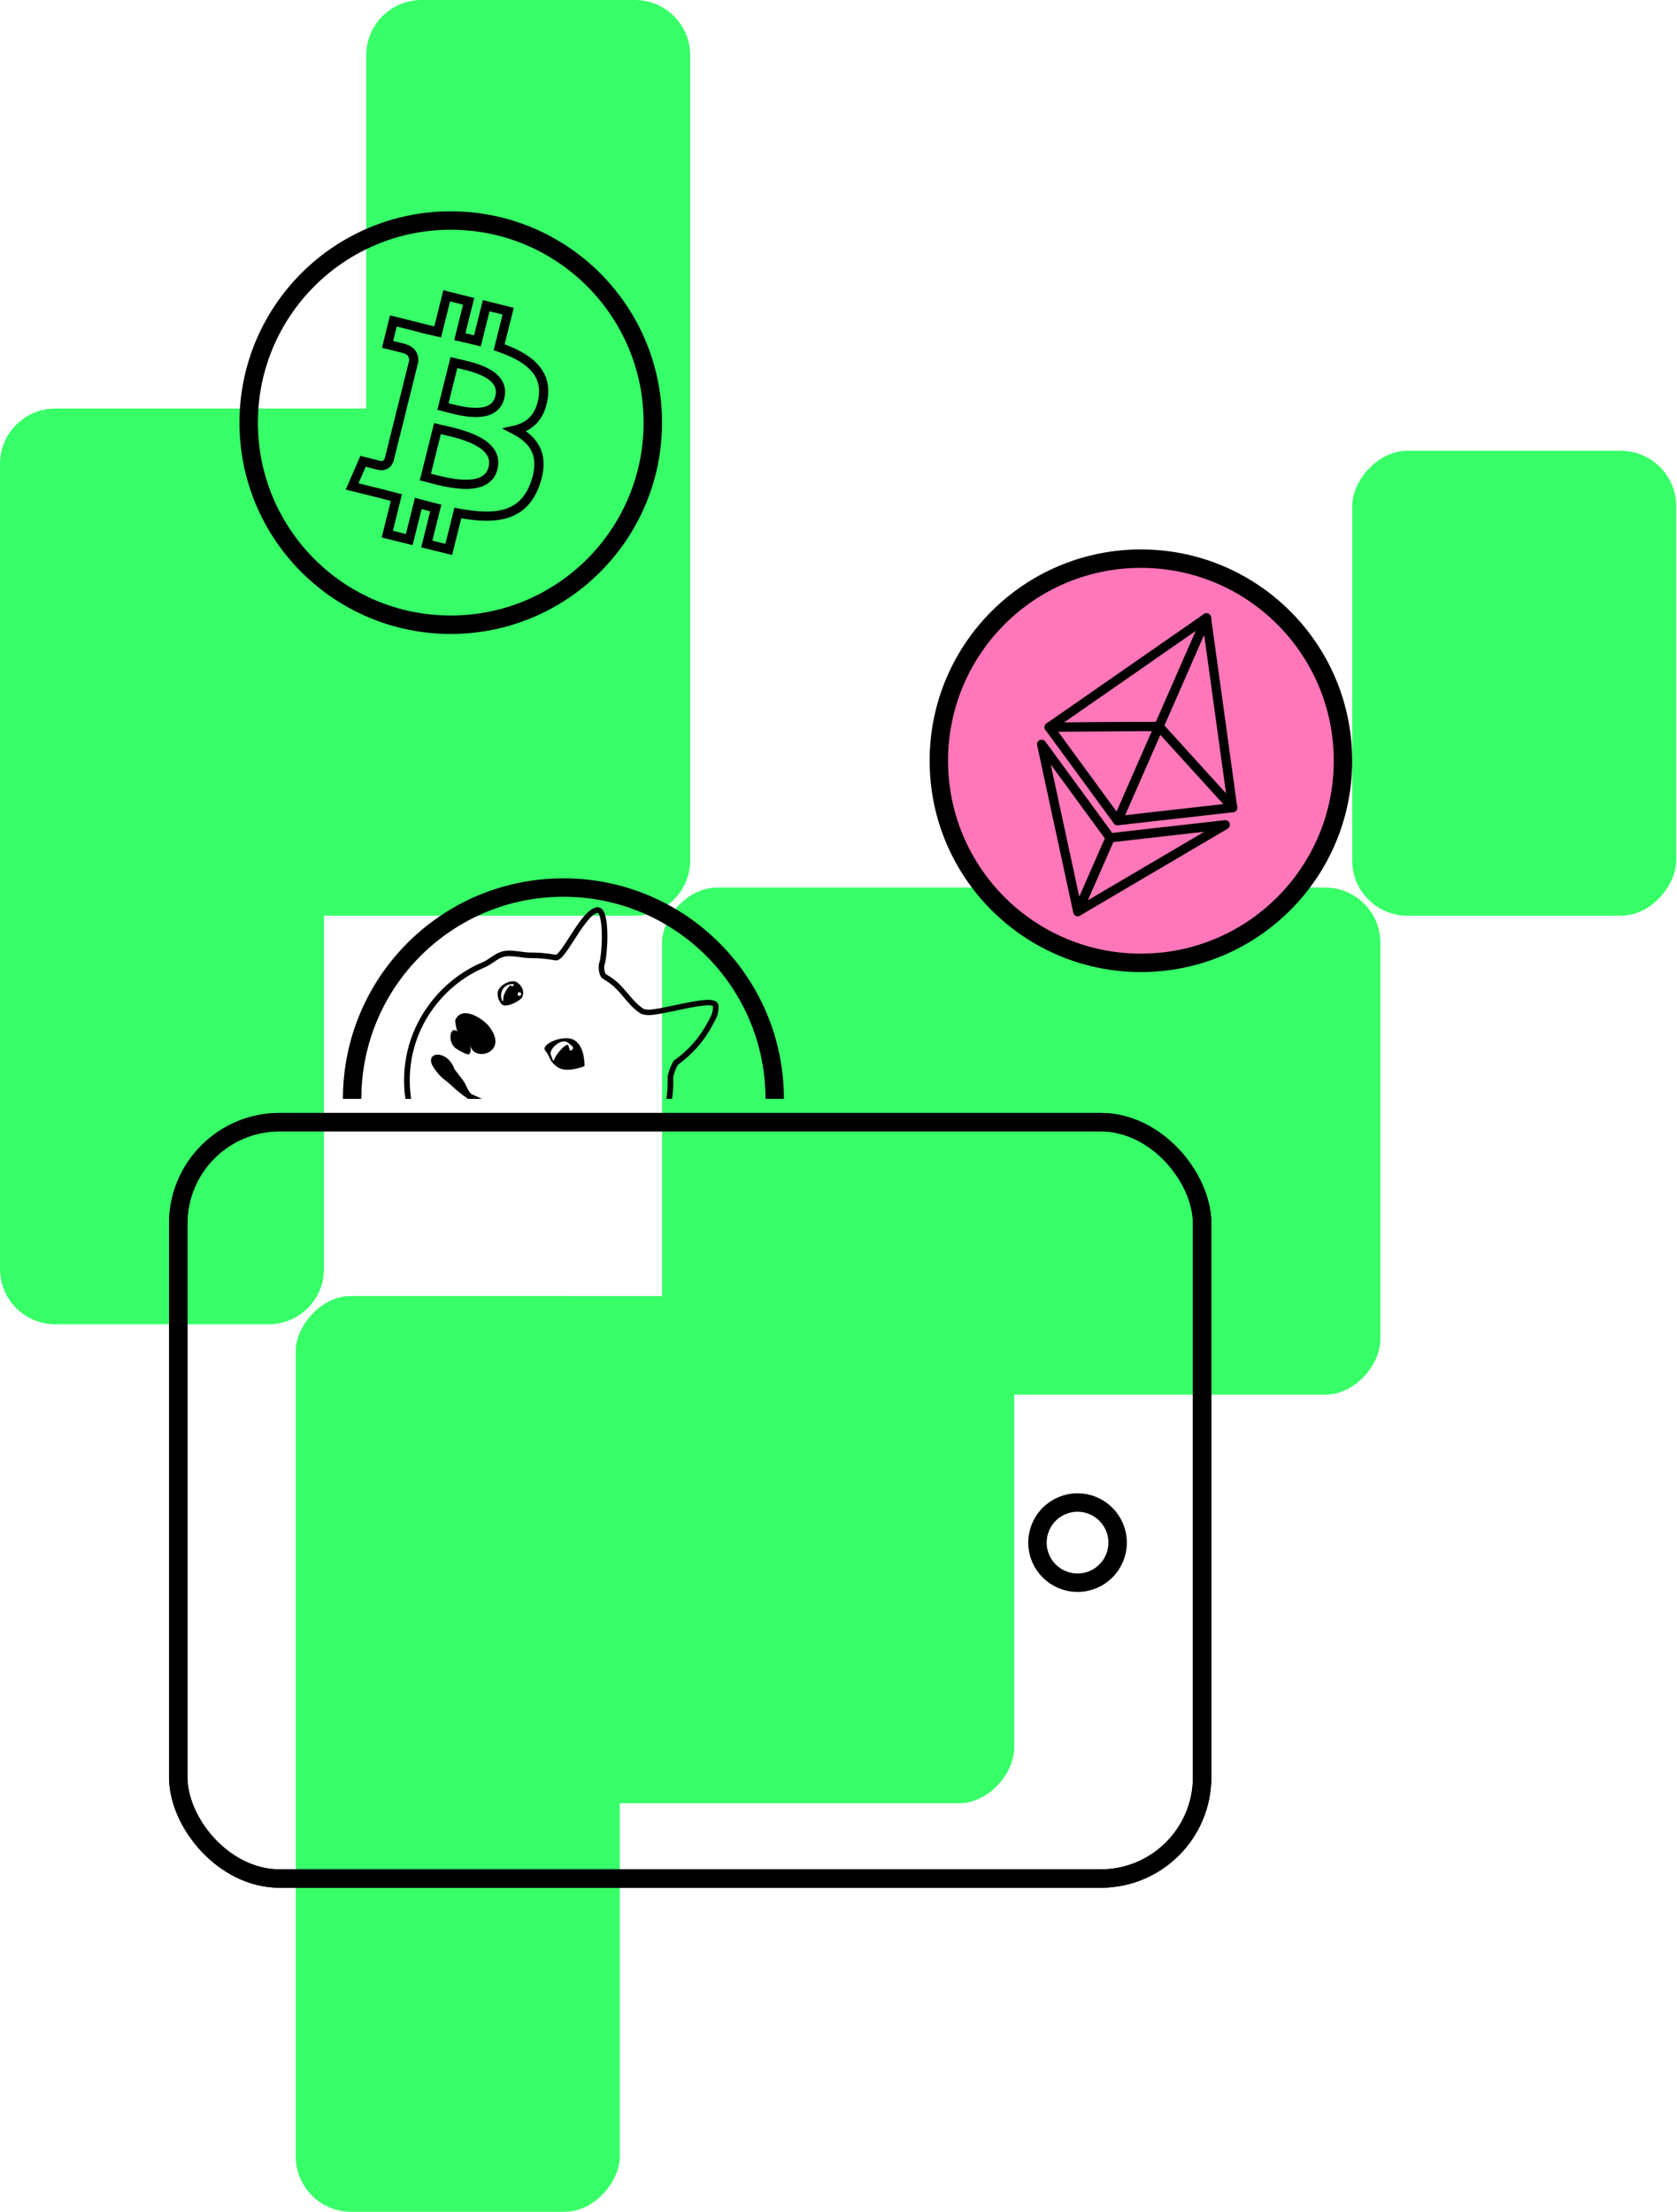 <svg width="91" height="120" viewBox="0 0 91 120" fill="none" xmlns="http://www.w3.org/2000/svg">
<path fill-rule="evenodd" clip-rule="evenodd" d="M22.851 49.681C22.859 49.681 22.866 49.681 22.873 49.681H34.453C36.109 49.681 37.453 48.338 37.453 46.681V3C37.453 1.343 36.109 0 34.453 0H22.873C21.216 0 19.873 1.343 19.873 3V22.166H3C1.343 22.166 0 23.509 0 25.166V25.166V46.681V68.847C0 70.504 1.343 71.847 3 71.847H14.58C16.236 71.847 17.58 70.504 17.58 68.847V49.681H22.851Z" fill="#37FF68"/>
<rect width="17.58" height="49.681" rx="3" transform="matrix(1 0 0 -1 16.051 120)" fill="#37FF68"/>
<rect width="17.58" height="25.223" rx="3" transform="matrix(1 0 0 -1 73.375 49.682)" fill="#37FF68"/>
<rect width="38.981" height="27.516" rx="3" transform="matrix(1 0 0 -1 35.924 75.669)" fill="#37FF68"/>
<rect width="38.981" height="27.516" rx="3" transform="matrix(1 0 0 -1 16.051 97.835)" fill="#37FF68"/>
<rect x="9.672" y="60.882" width="55.56" height="41.038" rx="5.5" stroke="black"/>
<rect x="9.672" y="60.882" width="55.56" height="41.038" rx="5.5" stroke="black"/>
<circle cx="58.471" cy="83.694" r="2.175" stroke="black"/>
<circle cx="61.91" cy="41.274" r="10.965" fill="#FF76B9" stroke="black"/>
<path d="M65.467 33.52L62.885 39.411L66.889 43.819L65.467 33.52Z" fill="#FF76B9" stroke="black" stroke-width="0.5" stroke-linejoin="round"/>
<path d="M65.467 33.52L56.93 39.454L62.886 39.411L65.467 33.52Z" fill="#FF76B9" stroke="black" stroke-width="0.5" stroke-linejoin="round"/>
<path d="M60.237 45.454L58.483 49.457L66.487 44.747L60.237 45.454Z" fill="#FF76B9" stroke="black" stroke-width="0.5" stroke-linejoin="round"/>
<path d="M58.483 49.457L60.238 45.453L56.524 40.381L58.483 49.457Z" fill="#FF76B9" stroke="black" stroke-width="0.5" stroke-linejoin="round"/>
<path d="M60.643 44.527L66.89 43.819L62.885 39.413L60.643 44.527Z" fill="#FF76B9" stroke="black" stroke-width="0.5" stroke-linejoin="round"/>
<path d="M56.931 39.454L60.644 44.527L62.885 39.413L56.931 39.454Z" fill="#FF76B9" stroke="black" stroke-width="0.5" stroke-linejoin="round"/>
<circle cx="24.459" cy="22.93" r="10.965" stroke="black"/>
<path d="M27.086 18.84L26.843 18.78L26.788 19.002L27.004 19.077L27.086 18.84ZM29.475 21.582L29.228 21.545L29.228 21.545L29.475 21.582ZM27.574 16.882L27.817 16.942L27.877 16.7L27.634 16.639L27.574 16.882ZM26.382 16.585L26.443 16.343L26.2 16.282L26.14 16.525L26.382 16.585ZM25.906 18.492L25.846 18.735L26.088 18.796L26.149 18.553L25.906 18.492ZM24.971 18.272L25.027 18.028H25.027L24.971 18.272ZM24.951 18.267L24.709 18.207L24.647 18.454L24.896 18.511L24.951 18.267ZM25.43 16.348L25.673 16.409L25.734 16.166L25.491 16.105L25.43 16.348ZM24.239 16.051L24.299 15.808L24.057 15.748L23.996 15.99L24.239 16.051ZM23.75 18.009L23.695 18.253L23.934 18.307L23.993 18.069L23.75 18.009ZM23.698 17.997L23.754 17.753L23.744 17.751L23.698 17.997ZM23.698 17.997L23.643 18.241L23.652 18.243L23.698 17.997ZM22.989 17.829L22.745 17.775L22.692 18.013L22.928 18.072L22.989 17.829ZM22.991 17.823L23.235 17.878L23.287 17.64L23.051 17.581L22.991 17.823ZM21.346 17.413L21.407 17.17L21.164 17.11L21.104 17.352L21.346 17.413ZM21.029 18.686L20.787 18.626L20.725 18.873L20.973 18.93L21.029 18.686ZM21.895 18.901L21.757 18.693L21.286 19.007L21.835 19.144L21.895 18.901ZM22.451 19.595L22.693 19.655L22.699 19.633L22.7 19.609L22.451 19.595ZM21.895 21.826L21.652 21.766L21.592 22.008L21.834 22.069L21.895 21.826ZM22.019 21.865L21.959 22.108L22.109 21.632L22.019 21.865ZM21.892 21.834L21.952 21.591L21.71 21.532L21.65 21.774L21.892 21.834ZM21.113 24.96L21.345 25.054L21.352 25.037L21.356 25.02L21.113 24.96ZM20.566 25.243L20.626 25L19.966 24.837L20.363 25.389L20.566 25.243ZM19.7 25.027L19.764 24.785L19.556 24.73L19.471 24.927L19.7 25.027ZM19.108 26.391L18.879 26.291L18.762 26.562L19.048 26.633L19.108 26.391ZM20.66 26.778L20.721 26.535L20.721 26.535L20.66 26.778ZM21.155 26.905L21.092 27.147L21.093 27.147L21.155 26.905ZM21.155 26.905L21.218 26.663L21.217 26.663L21.155 26.905ZM21.509 26.997L21.752 27.058L21.812 26.816L21.571 26.755L21.509 26.997ZM21.016 28.978L20.773 28.917L20.713 29.16L20.956 29.22L21.016 28.978ZM22.207 29.274L22.147 29.517L22.389 29.577L22.45 29.335L22.207 29.274ZM22.695 27.316L22.76 27.074L22.514 27.008L22.453 27.255L22.695 27.316ZM23.646 27.562L23.888 27.622L23.949 27.38L23.706 27.319L23.646 27.562ZM23.159 29.512L22.916 29.452L22.856 29.694L23.098 29.755L23.159 29.512ZM24.351 29.809L24.29 30.051L24.533 30.112L24.593 29.869L24.351 29.809ZM24.844 27.832L24.89 27.587L24.658 27.543L24.601 27.772L24.844 27.832ZM29.048 26.223L28.812 26.141L28.812 26.141L29.048 26.223ZM27.953 23.332L27.897 23.089L27.236 23.241L27.838 23.554L27.953 23.332ZM23.315 25.941L23.251 26.183L23.251 26.183L23.315 25.941ZM26.751 25.401L26.509 25.341L26.509 25.341L26.751 25.401ZM23.315 25.941L23.379 25.7L23.379 25.699L23.315 25.941ZM23.082 25.881L22.84 25.82L22.779 26.063L23.022 26.123L23.082 25.881ZM23.737 23.256L23.798 23.014L23.555 22.953L23.495 23.196L23.737 23.256ZM24.031 23.325L24.086 23.081L24.031 23.325ZM27.12 21.56L26.877 21.5L26.877 21.5L27.12 21.56ZM24.233 22.106L24.169 22.348H24.169L24.233 22.106ZM24.876 19.732L24.822 19.976L24.876 19.732ZM24.63 19.675L24.691 19.433L24.448 19.372L24.388 19.615L24.63 19.675ZM24.037 22.055L23.794 21.994L23.734 22.237L23.977 22.297L24.037 22.055ZM27.004 19.077C27.744 19.332 28.353 19.641 28.748 20.04C29.132 20.426 29.324 20.904 29.228 21.545L29.723 21.619C29.843 20.814 29.593 20.181 29.104 19.688C28.627 19.207 27.932 18.868 27.167 18.604L27.004 19.077ZM27.331 16.821L26.843 18.78L27.328 18.901L27.817 16.942L27.331 16.821ZM26.322 16.828L27.514 17.125L27.634 16.639L26.443 16.343L26.322 16.828ZM26.149 18.553L26.625 16.646L26.14 16.525L25.664 18.432L26.149 18.553ZM24.916 18.516C25.23 18.587 25.542 18.659 25.846 18.735L25.967 18.25C25.657 18.172 25.34 18.1 25.027 18.028L24.916 18.516ZM24.896 18.511L24.916 18.516L25.027 18.028L25.007 18.024L24.896 18.511ZM25.188 16.288L24.709 18.207L25.194 18.328L25.673 16.409L25.188 16.288ZM24.178 16.293L25.37 16.591L25.491 16.105L24.299 15.808L24.178 16.293ZM23.993 18.069L24.481 16.111L23.996 15.99L23.508 17.948L23.993 18.069ZM23.643 18.241L23.695 18.253L23.806 17.765L23.754 17.753L23.643 18.241ZM23.652 18.243L23.652 18.243L23.744 17.751L23.744 17.751L23.652 18.243ZM22.928 18.072C23.162 18.131 23.402 18.186 23.643 18.241L23.754 17.753C23.512 17.698 23.277 17.644 23.05 17.587L22.928 18.072ZM22.746 17.769L22.745 17.775L23.233 17.884L23.235 17.878L22.746 17.769ZM21.286 17.655L22.93 18.066L23.051 17.581L21.407 17.17L21.286 17.655ZM21.272 18.747L21.589 17.473L21.104 17.352L20.787 18.626L21.272 18.747ZM22.034 19.109C22.064 19.089 22.113 19.047 22.135 18.973C22.158 18.895 22.139 18.829 22.119 18.788C22.087 18.725 22.037 18.694 22.033 18.691C22.008 18.675 21.985 18.666 21.981 18.664C21.965 18.658 21.948 18.653 21.935 18.649C21.908 18.641 21.871 18.631 21.83 18.62C21.748 18.599 21.637 18.572 21.527 18.546C21.417 18.52 21.307 18.494 21.224 18.474C21.182 18.465 21.148 18.457 21.123 18.451C21.111 18.448 21.102 18.446 21.095 18.445C21.092 18.444 21.089 18.443 21.087 18.443C21.087 18.443 21.086 18.443 21.086 18.442C21.085 18.442 21.085 18.442 21.085 18.442C21.085 18.442 21.085 18.442 21.085 18.442C21.085 18.442 21.085 18.442 21.085 18.442C21.085 18.442 21.085 18.442 21.029 18.686C20.973 18.93 20.973 18.93 20.973 18.93C20.973 18.93 20.973 18.93 20.973 18.93C20.973 18.93 20.973 18.93 20.973 18.93C20.974 18.93 20.974 18.93 20.974 18.93C20.974 18.93 20.975 18.93 20.976 18.93C20.977 18.931 20.98 18.931 20.983 18.932C20.989 18.933 20.999 18.936 21.011 18.938C21.035 18.944 21.069 18.952 21.11 18.961C21.193 18.98 21.302 19.006 21.411 19.032C21.52 19.058 21.627 19.084 21.705 19.104C21.745 19.115 21.774 19.122 21.791 19.128C21.802 19.131 21.802 19.131 21.796 19.129C21.795 19.128 21.791 19.127 21.785 19.124C21.781 19.122 21.77 19.117 21.756 19.108C21.753 19.106 21.704 19.076 21.672 19.013C21.652 18.973 21.633 18.906 21.656 18.829C21.678 18.755 21.727 18.713 21.757 18.693L22.034 19.109ZM22.7 19.609C22.709 19.451 22.688 19.25 22.57 19.064C22.45 18.873 22.247 18.731 21.956 18.659L21.835 19.144C22.026 19.192 22.109 19.27 22.148 19.332C22.191 19.4 22.206 19.485 22.201 19.581L22.7 19.609ZM22.137 21.887L22.693 19.655L22.208 19.535L21.652 21.766L22.137 21.887ZM22.109 21.632C22.049 21.609 21.996 21.594 21.955 21.584L21.834 22.069C21.859 22.075 21.892 22.084 21.929 22.099L22.109 21.632ZM21.833 22.077L21.959 22.108L22.078 21.623L21.952 21.591L21.833 22.077ZM21.356 25.02L22.135 21.895L21.65 21.774L20.871 24.899L21.356 25.02ZM20.506 25.485C20.741 25.543 20.94 25.499 21.091 25.39C21.231 25.289 21.306 25.149 21.345 25.054L20.882 24.866C20.861 24.916 20.832 24.96 20.798 24.985C20.775 25.001 20.729 25.025 20.626 25L20.506 25.485ZM19.7 25.027C19.636 25.268 19.636 25.268 19.636 25.268C19.636 25.268 19.636 25.268 19.636 25.268C19.636 25.268 19.636 25.268 19.636 25.268C19.636 25.268 19.637 25.268 19.637 25.268C19.637 25.269 19.638 25.269 19.639 25.269C19.64 25.27 19.643 25.27 19.646 25.271C19.652 25.273 19.662 25.275 19.674 25.278C19.698 25.285 19.733 25.294 19.774 25.305C19.856 25.326 19.966 25.355 20.076 25.383C20.185 25.411 20.295 25.439 20.378 25.459C20.418 25.469 20.455 25.477 20.482 25.483C20.494 25.486 20.511 25.489 20.526 25.491C20.529 25.491 20.551 25.494 20.577 25.493C20.585 25.493 20.599 25.492 20.616 25.488C20.629 25.486 20.663 25.478 20.7 25.454C20.742 25.428 20.805 25.369 20.815 25.269C20.824 25.181 20.786 25.119 20.769 25.096L20.363 25.389C20.347 25.366 20.309 25.304 20.318 25.217C20.328 25.117 20.391 25.058 20.432 25.032C20.469 25.009 20.503 25.001 20.516 24.998C20.532 24.995 20.545 24.994 20.552 24.994C20.567 24.993 20.578 24.994 20.581 24.994C20.586 24.994 20.59 24.995 20.591 24.995C20.595 24.996 20.594 24.996 20.583 24.993C20.565 24.99 20.535 24.983 20.495 24.973C20.416 24.954 20.309 24.927 20.2 24.899C20.092 24.871 19.983 24.843 19.901 24.821C19.86 24.81 19.826 24.801 19.802 24.795C19.79 24.792 19.78 24.789 19.774 24.788C19.771 24.787 19.768 24.786 19.767 24.786C19.766 24.785 19.765 24.785 19.765 24.785C19.765 24.785 19.765 24.785 19.764 24.785C19.764 24.785 19.764 24.785 19.764 24.785C19.764 24.785 19.764 24.785 19.764 24.785C19.764 24.785 19.764 24.785 19.7 25.027ZM19.338 26.49L19.93 25.126L19.471 24.927L18.879 26.291L19.338 26.49ZM20.721 26.535L19.169 26.148L19.048 26.633L20.6 27.02L20.721 26.535ZM21.218 26.663C21.055 26.621 20.889 26.578 20.721 26.535L20.599 27.02C20.765 27.062 20.928 27.105 21.092 27.147L21.218 26.663ZM21.217 26.663L21.217 26.663L21.093 27.147L21.093 27.148L21.217 26.663ZM21.571 26.755C21.454 26.725 21.337 26.694 21.218 26.663L21.092 27.147C21.211 27.178 21.329 27.209 21.447 27.239L21.571 26.755ZM21.259 29.038L21.752 27.058L21.267 26.937L20.773 28.917L21.259 29.038ZM22.267 29.032L21.076 28.735L20.956 29.22L22.147 29.517L22.267 29.032ZM22.453 27.255L21.965 29.214L22.45 29.335L22.938 27.376L22.453 27.255ZM23.706 27.319C23.398 27.242 23.084 27.161 22.76 27.074L22.63 27.557C22.957 27.645 23.275 27.727 23.585 27.804L23.706 27.319ZM23.401 29.573L23.888 27.622L23.403 27.501L22.916 29.452L23.401 29.573ZM24.411 29.566L23.219 29.27L23.098 29.755L24.29 30.051L24.411 29.566ZM24.601 27.772L24.108 29.748L24.593 29.869L25.086 27.893L24.601 27.772ZM28.812 26.141C28.514 26.993 28.027 27.428 27.394 27.623C26.738 27.824 25.898 27.777 24.89 27.587L24.797 28.078C25.822 28.272 26.763 28.34 27.541 28.101C28.341 27.854 28.939 27.292 29.284 26.306L28.812 26.141ZM27.838 23.554C28.344 23.817 28.694 24.135 28.867 24.532C29.04 24.925 29.058 25.44 28.812 26.141L29.284 26.306C29.558 25.526 29.563 24.874 29.326 24.331C29.089 23.792 28.632 23.404 28.069 23.11L27.838 23.554ZM29.228 21.545C29.156 22.035 28.987 22.378 28.765 22.616C28.542 22.855 28.249 23.008 27.897 23.089L28.009 23.576C28.437 23.477 28.826 23.284 29.131 22.957C29.435 22.63 29.639 22.188 29.723 21.618L29.228 21.545ZM23.251 26.183C23.732 26.31 24.538 26.524 25.271 26.527C25.638 26.528 26.011 26.477 26.323 26.317C26.646 26.152 26.891 25.875 26.994 25.462L26.509 25.341C26.443 25.607 26.296 25.769 26.095 25.872C25.883 25.981 25.601 26.028 25.273 26.027C24.615 26.024 23.871 25.829 23.379 25.699L23.251 26.183ZM23.251 26.183L23.251 26.183L23.38 25.7L23.379 25.7L23.251 26.183ZM23.022 26.123C23.087 26.139 23.163 26.16 23.251 26.183L23.379 25.699C23.292 25.676 23.212 25.655 23.142 25.638L23.022 26.123ZM23.495 23.196L22.84 25.82L23.325 25.941L23.98 23.317L23.495 23.196ZM24.086 23.081C23.972 23.055 23.876 23.034 23.798 23.014L23.677 23.499C23.762 23.52 23.865 23.543 23.977 23.569L24.086 23.081ZM26.994 25.462C27.098 25.047 27.021 24.686 26.823 24.385C26.63 24.095 26.333 23.875 26.016 23.707C25.384 23.371 24.583 23.192 24.086 23.081L23.977 23.569C24.486 23.683 25.219 23.849 25.781 24.148C26.062 24.297 26.278 24.468 26.405 24.661C26.527 24.845 26.578 25.062 26.509 25.341L26.994 25.462ZM26.877 21.5C26.817 21.742 26.691 21.887 26.529 21.979C26.358 22.077 26.13 22.123 25.861 22.127C25.32 22.136 24.709 21.974 24.298 21.865L24.169 22.348C24.568 22.454 25.247 22.637 25.869 22.627C26.182 22.622 26.504 22.569 26.776 22.414C27.058 22.254 27.269 21.995 27.362 21.621L26.877 21.5ZM24.822 19.976C25.249 20.07 25.852 20.205 26.309 20.461C26.536 20.587 26.707 20.732 26.806 20.897C26.9 21.053 26.941 21.245 26.877 21.5L27.362 21.621C27.456 21.244 27.4 20.915 27.235 20.639C27.074 20.372 26.821 20.174 26.553 20.024C26.02 19.727 25.343 19.579 24.93 19.488L24.822 19.976ZM24.57 19.918C24.642 19.936 24.729 19.955 24.822 19.976L24.93 19.488C24.835 19.466 24.755 19.449 24.691 19.433L24.57 19.918ZM24.28 22.115L24.873 19.736L24.388 19.615L23.794 21.994L24.28 22.115ZM24.298 21.865C24.224 21.845 24.156 21.827 24.098 21.812L23.977 22.297C24.03 22.311 24.094 22.328 24.169 22.348L24.298 21.865Z" fill="black"/>
<path d="M42.038 59.618C42.038 53.286 36.905 48.153 30.573 48.153C24.241 48.153 19.108 53.286 19.108 59.618" stroke="black"/>
<path fill-rule="evenodd" clip-rule="evenodd" d="M21.998 59.618H22.308C22.064 57.964 22.422 56.238 23.448 54.794C24.183 53.759 25.169 52.963 26.298 52.486C26.475 52.412 26.633 52.306 26.783 52.204C26.979 52.071 27.166 51.944 27.379 51.901C27.618 51.852 27.911 51.89 28.196 51.927L28.206 51.929C28.404 51.956 28.609 51.983 28.798 51.982C29.235 51.979 29.679 52.02 30.115 52.102C30.399 52.156 30.667 51.761 31.155 51.001C31.54 50.4 32.066 49.578 32.428 49.523C32.429 49.523 32.429 49.523 32.43 49.523C32.435 49.523 32.438 49.523 32.444 49.528C32.524 49.585 32.657 49.92 32.658 50.821C32.656 51.48 32.58 52.077 32.529 52.199C32.448 52.395 32.482 52.837 32.628 53.023C32.648 53.05 32.674 53.073 32.712 53.1C32.742 53.121 32.776 53.142 32.816 53.167C32.822 53.171 32.829 53.175 32.836 53.18L32.847 53.186C32.91 53.225 32.987 53.272 33.068 53.33C33.37 53.544 33.616 53.834 33.854 54.115L33.857 54.118C34.097 54.403 34.345 54.695 34.652 54.913C34.683 54.935 34.715 54.956 34.747 54.977C34.873 55.058 35.126 55.079 35.221 55.077C35.554 55.067 36.105 54.95 36.688 54.827L36.691 54.826C37.407 54.674 38.489 54.445 38.69 54.584C38.687 54.856 38.646 55.011 38.519 55.244C38.502 55.277 38.484 55.312 38.463 55.35L38.462 55.351C38.229 55.79 37.745 56.698 36.582 57.534L36.554 57.555L36.537 57.585C36.504 57.644 36.212 58.176 36.227 58.524C36.241 58.873 36.218 59.241 36.162 59.618H36.469C36.524 59.239 36.545 58.868 36.531 58.516C36.522 58.308 36.699 57.928 36.786 57.767C37.983 56.897 38.484 55.958 38.727 55.503L38.729 55.499C38.736 55.486 38.742 55.474 38.749 55.462C38.761 55.439 38.773 55.417 38.785 55.397C38.938 55.119 38.989 54.915 38.992 54.59C38.994 54.49 38.948 54.402 38.865 54.343C38.579 54.14 37.829 54.281 36.626 54.535L36.621 54.536C36.053 54.657 35.518 54.77 35.211 54.778C35.114 54.781 34.951 54.752 34.908 54.726C34.881 54.708 34.854 54.689 34.827 54.67C34.551 54.474 34.325 54.208 34.088 53.927C33.838 53.631 33.578 53.325 33.243 53.086C33.151 53.021 33.069 52.971 33.003 52.93L32.994 52.925C32.987 52.92 32.98 52.916 32.974 52.912C32.938 52.89 32.908 52.871 32.886 52.856C32.87 52.844 32.865 52.839 32.865 52.839C32.796 52.754 32.761 52.429 32.807 52.32C32.887 52.124 32.956 51.453 32.959 50.825C32.961 49.963 32.847 49.443 32.619 49.281C32.549 49.231 32.467 49.211 32.381 49.224C31.884 49.302 31.383 50.082 30.899 50.838C30.66 51.209 30.302 51.768 30.164 51.803C29.712 51.718 29.251 51.676 28.797 51.679C28.642 51.679 28.473 51.658 28.294 51.635C28.279 51.633 28.263 51.631 28.248 51.629L28.246 51.629C27.932 51.587 27.611 51.544 27.319 51.605C27.048 51.662 26.828 51.809 26.615 51.953C26.47 52.053 26.333 52.146 26.183 52.208C25 52.705 23.969 53.538 23.201 54.618C22.168 56.073 21.745 57.837 21.998 59.618ZM26.152 59.618C25.977 59.536 25.825 59.468 25.71 59.416C25.682 59.403 25.656 59.391 25.632 59.381C25.488 59.315 25.41 59.149 25.325 58.969C25.273 58.86 25.22 58.746 25.147 58.645L24.663 58.008C24.262 56.883 22.936 57.051 23.545 57.942C23.821 58.346 23.98 58.47 24.181 58.627C24.295 58.716 24.422 58.815 24.592 58.981C24.702 59.089 25.014 59.35 25.394 59.618H26.152ZM25.273 57.167C25.258 57.161 25.244 57.155 25.233 57.152C25.128 57.121 24.761 56.916 24.683 56.841C24.275 56.466 24.433 55.62 24.819 55.968C24.776 55.884 24.686 55.434 24.704 55.348C25.057 54.515 26.198 55.264 26.517 55.662C27.695 57.127 25.672 57.658 25.523 56.706C25.602 57.303 25.39 57.215 25.273 57.167ZM31.719 57.842C31.719 57.842 31.757 56.804 31.18 56.442C30.603 56.079 29.296 56.667 29.589 57.004C29.707 57.139 29.754 57.246 29.8 57.35C29.868 57.506 29.933 57.655 30.23 57.88C30.726 58.255 31.719 57.842 31.719 57.842ZM30.878 56.842C30.856 56.754 30.833 56.665 30.771 56.684C30.557 56.75 30.171 57.232 30.091 57.439C30.022 57.614 30 57.542 29.957 57.409C29.94 57.354 29.919 57.287 29.889 57.224C29.761 56.947 30.44 56.314 30.787 56.552C31.133 56.79 31.136 56.855 31.061 56.937C30.937 57.075 30.907 56.959 30.878 56.842ZM28.319 54.127C28.418 53.967 28.476 53.594 28.053 53.294C27.83 53.136 27.245 53.343 27.061 53.683C26.9 53.985 27.114 54.408 27.244 54.5C27.519 54.695 28.222 54.288 28.319 54.127ZM27.834 53.392C27.895 53.398 27.917 53.419 27.864 53.439C27.863 53.439 27.863 53.439 27.862 53.439C27.858 53.425 27.849 53.41 27.834 53.392ZM27.823 53.391C27.835 53.411 27.853 53.437 27.862 53.439C27.89 53.523 27.74 53.521 27.694 53.445C27.728 53.41 27.733 53.402 27.685 53.426C27.688 53.433 27.691 53.439 27.694 53.445C27.692 53.448 27.689 53.451 27.686 53.454C27.584 53.561 27.297 53.863 27.304 54.287C27.307 54.449 27.062 54.039 27.282 53.672C27.426 53.433 27.695 53.382 27.823 53.391ZM27.823 53.391C27.813 53.375 27.808 53.363 27.811 53.367C27.82 53.376 27.827 53.384 27.834 53.392C27.83 53.391 27.826 53.391 27.823 53.391ZM28.108 53.88C28.14 53.835 28.2 53.823 28.242 53.853C28.284 53.883 28.292 53.943 28.261 53.989C28.229 54.034 28.168 54.045 28.126 54.016C28.084 53.986 28.076 53.925 28.108 53.88Z" fill="black"/>
</svg>
